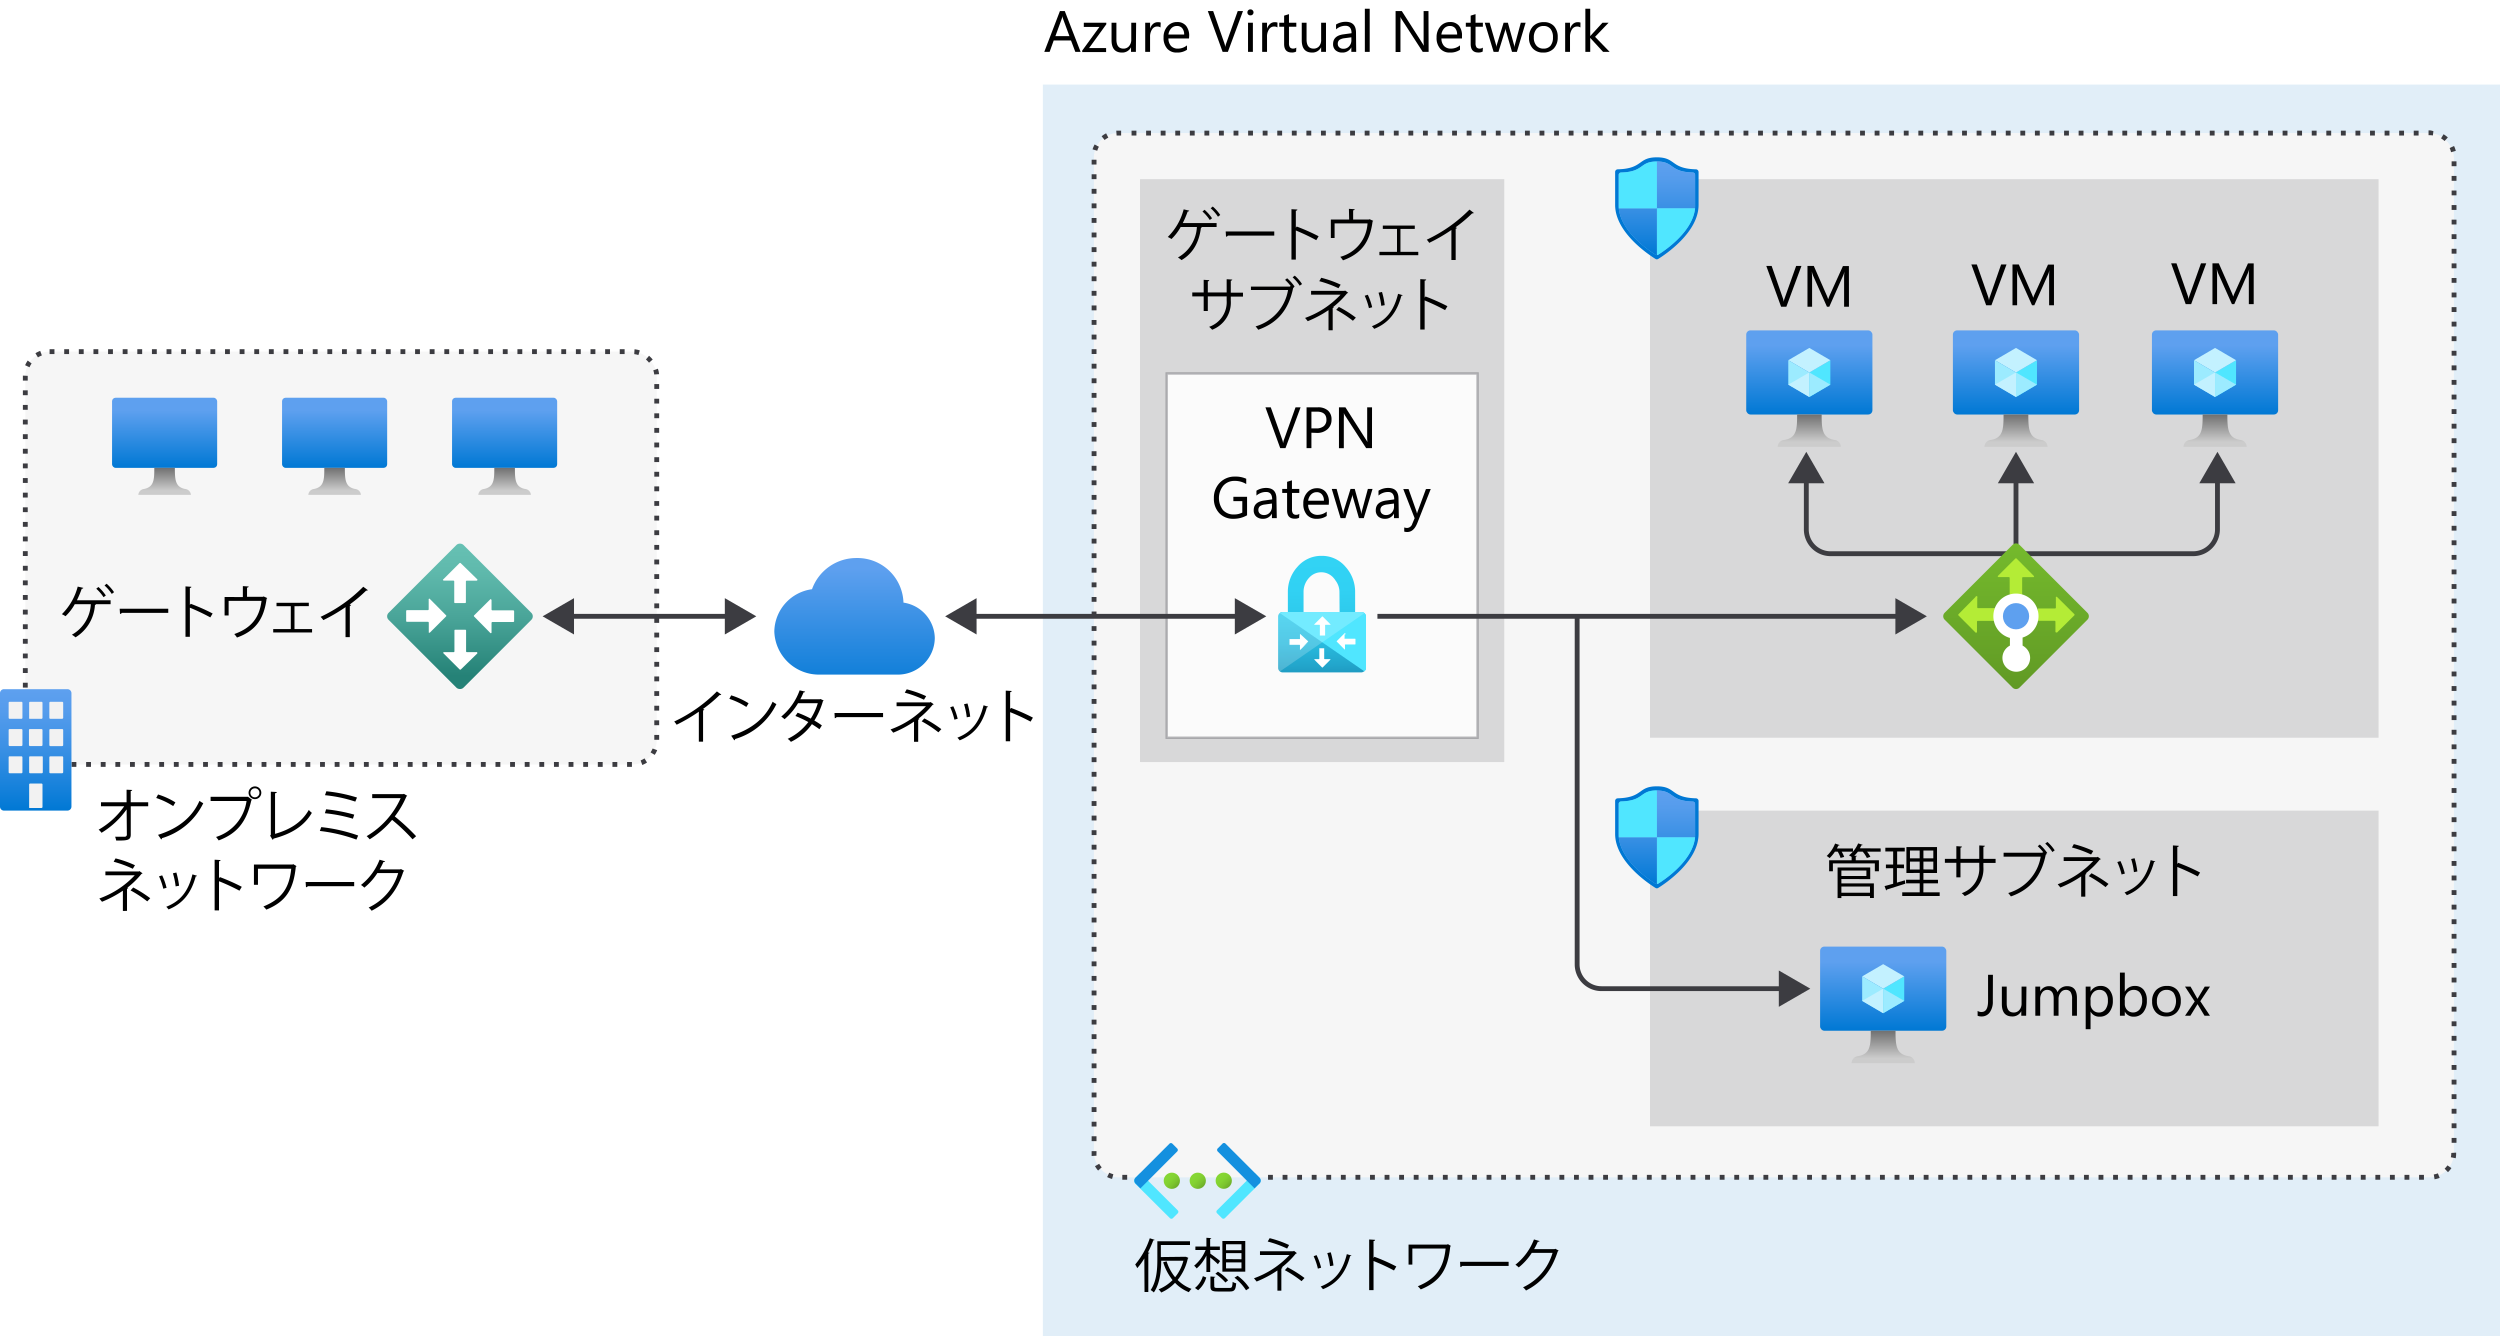 <svg id="Layer_1" data-name="Layer 1" xmlns="http://www.w3.org/2000/svg" xmlns:xlink="http://www.w3.org/1999/xlink" viewBox="0 0 514.71 275.14"><defs><style>.cls-1,.cls-26{fill:#fff;}.cls-2{fill:#0072c6;opacity:0.12;}.cls-17,.cls-18,.cls-2,.cls-26,.cls-3,.cls-5{isolation:isolate;}.cls-17,.cls-3,.cls-4,.cls-5{fill:#3c3c41;}.cls-3{opacity:0.05;}.cls-26,.cls-5{opacity:0.2;}.cls-6{fill:url(#linear-gradient);}.cls-18,.cls-24,.cls-7{fill:none;}.cls-24,.cls-7{stroke:#3c3c41;}.cls-7{stroke-dasharray:1 2.01;}.cls-8{fill:url(#linear-gradient-2);}.cls-9{fill:url(#linear-gradient-3);}.cls-10{fill:#f2f2f2;}.cls-11{fill:url(#linear-gradient-4);}.cls-12{fill:url(#linear-gradient-5);}.cls-13{fill:url(#linear-gradient-6);}.cls-14{fill:url(#linear-gradient-7);}.cls-15{fill:url(#linear-gradient-8);}.cls-16{fill:url(#linear-gradient-9);}.cls-17{opacity:0.02;}.cls-18{stroke:#75757a;stroke-width:0.5px;opacity:0.5;}.cls-18,.cls-24{stroke-miterlimit:10;}.cls-19{fill:url(#linear-gradient-10);}.cls-20{fill:#50e6ff;}.cls-21{fill:#c3f1ff;}.cls-22{fill:#9cebff;}.cls-23{fill:url(#linear-gradient-11);}.cls-25{fill:url(#linear-gradient-12);}.cls-27{fill:#0078d4;}.cls-28{fill:#6bb9f2;}.cls-29{fill:url(#linear-gradient-13);}.cls-30{fill:url(#linear-gradient-14);}.cls-31{fill:url(#linear-gradient-15);}.cls-32{fill:url(#linear-gradient-16);}.cls-33{fill:url(#linear-gradient-17);}.cls-34{fill:#1490df;}.cls-35{fill:url(#linear-gradient-18);}.cls-36{fill:url(#linear-gradient-19);}.cls-37{fill:url(#linear-gradient-20);}.cls-38{fill:url(#linear-gradient-21);}.cls-39{fill:url(#linear-gradient-22);}.cls-40{fill:url(#linear-gradient-23);}.cls-41{fill:url(#linear-gradient-24);}.cls-42{fill:#b4ec36;}.cls-43{fill:#5ea0ef;}</style><linearGradient id="linear-gradient" x1="175.94" y1="259.11" x2="175.94" y2="292.12" gradientTransform="translate(0 -148)" gradientUnits="userSpaceOnUse"><stop offset="0.18" stop-color="#5ea0ef"/><stop offset="1" stop-color="#0078d4"/></linearGradient><linearGradient id="linear-gradient-2" x1="94.13" y1="289.36" x2="94.13" y2="261.16" gradientTransform="translate(223.79 -135.87) rotate(45)" gradientUnits="userSpaceOnUse"><stop offset="0" stop-color="#258277"/><stop offset="0.42" stop-color="#49a498"/><stop offset="0.78" stop-color="#60baad"/><stop offset="1" stop-color="#68c2b5"/></linearGradient><linearGradient id="linear-gradient-3" x1="7.35" y1="289.89" x2="7.35" y2="314.89" gradientTransform="translate(0 -148)" gradientUnits="userSpaceOnUse"><stop offset="0" stop-color="#5ea0ef"/><stop offset="0.18" stop-color="#559cec"/><stop offset="0.47" stop-color="#3c91e5"/><stop offset="0.84" stop-color="#1380da"/><stop offset="1" stop-color="#0078d4"/></linearGradient><linearGradient id="linear-gradient-4" x1="33.89" y1="244.32" x2="33.89" y2="229.89" gradientTransform="translate(0 -148)" gradientUnits="userSpaceOnUse"><stop offset="0" stop-color="#0078d4"/><stop offset="0.82" stop-color="#5ea0ef"/></linearGradient><linearGradient id="linear-gradient-5" x1="33.9" y1="249.89" x2="33.9" y2="244.32" gradientTransform="translate(0 -148)" gradientUnits="userSpaceOnUse"><stop offset="0.15" stop-color="#ccc"/><stop offset="1" stop-color="#707070"/></linearGradient><linearGradient id="linear-gradient-6" x1="68.89" y1="244.32" x2="68.89" y2="229.89" xlink:href="#linear-gradient-4"/><linearGradient id="linear-gradient-7" x1="68.89" y1="249.89" x2="68.89" y2="244.32" xlink:href="#linear-gradient-5"/><linearGradient id="linear-gradient-8" x1="103.89" y1="244.32" x2="103.89" y2="229.89" xlink:href="#linear-gradient-4"/><linearGradient id="linear-gradient-9" x1="103.9" y1="249.89" x2="103.9" y2="244.32" xlink:href="#linear-gradient-5"/><linearGradient id="linear-gradient-10" x1="387.72" y1="360.21" x2="387.72" y2="342.89" xlink:href="#linear-gradient-4"/><linearGradient id="linear-gradient-11" x1="387.72" y1="366.89" x2="387.72" y2="360.21" xlink:href="#linear-gradient-5"/><linearGradient id="linear-gradient-12" x1="271.65" y1="252" x2="272.35" y2="289.12" gradientTransform="translate(0 -148)" gradientUnits="userSpaceOnUse"><stop offset="0.22" stop-color="#32d4f5"/><stop offset="0.47" stop-color="#31d1f3"/><stop offset="0.63" stop-color="#2ec9eb"/><stop offset="0.77" stop-color="#29bade"/><stop offset="0.89" stop-color="#22a5cb"/><stop offset="1" stop-color="#198ab3"/></linearGradient><linearGradient id="linear-gradient-13" x1="341.14" y1="181.26" x2="341.14" y2="200.52" xlink:href="#linear-gradient-3"/><linearGradient id="linear-gradient-14" x1="341.14" y1="310.76" x2="341.14" y2="330.02" xlink:href="#linear-gradient-3"/><linearGradient id="linear-gradient-15" x1="248.2" y1="390.86" x2="250.56" y2="393.23" gradientTransform="translate(3.03 -148.5)" gradientUnits="userSpaceOnUse"><stop offset="0" stop-color="#86d633"/><stop offset="0.24" stop-color="#83d232"/><stop offset="0.5" stop-color="#7cc52f"/><stop offset="0.76" stop-color="#6fb02a"/><stop offset="1" stop-color="#5e9624"/></linearGradient><linearGradient id="linear-gradient-16" x1="242.84" y1="390.87" x2="245.2" y2="393.24" xlink:href="#linear-gradient-15"/><linearGradient id="linear-gradient-17" x1="237.5" y1="390.87" x2="239.86" y2="393.24" xlink:href="#linear-gradient-15"/><linearGradient id="linear-gradient-18" x1="372.51" y1="233.34" x2="372.51" y2="216.02" xlink:href="#linear-gradient-4"/><linearGradient id="linear-gradient-19" x1="372.5" y1="240.02" x2="372.5" y2="233.34" xlink:href="#linear-gradient-5"/><linearGradient id="linear-gradient-20" x1="415.06" y1="233.34" x2="415.06" y2="216.02" xlink:href="#linear-gradient-4"/><linearGradient id="linear-gradient-21" x1="415.06" y1="240.02" x2="415.06" y2="233.34" xlink:href="#linear-gradient-5"/><linearGradient id="linear-gradient-22" x1="456.04" y1="233.34" x2="456.04" y2="216.02" xlink:href="#linear-gradient-4"/><linearGradient id="linear-gradient-23" x1="456.05" y1="240.02" x2="456.05" y2="233.34" xlink:href="#linear-gradient-5"/><linearGradient id="linear-gradient-24" x1="415.07" y1="292.97" x2="415.07" y2="258.19" gradientTransform="translate(0 -148)" gradientUnits="userSpaceOnUse"><stop offset="0" stop-color="#5e9624"/><stop offset="0.02" stop-color="#5f9724"/><stop offset="1" stop-color="#76bc2d"/></linearGradient></defs><title>OJ104738162</title><g id="Shapes"><rect class="cls-1" width="514.71" height="275.14"/><rect class="cls-1" x="214.71" y="17.41" width="300" height="257.73"/><rect class="cls-2" x="214.71" y="17.41" width="300" height="257.73"/><rect class="cls-1" x="225.21" y="27.39" width="280" height="215" rx="5"/><rect class="cls-3" x="225.21" y="27.39" width="280" height="215" rx="5"/><path class="cls-4" d="M499.05,242.89h-1v-1h1Zm-3,0h-1v-1h1Zm-3,0h-1v-1h1Zm-3,0h-1v-1h1Zm-3,0h-1v-1h1Zm-3,0h-1v-1h1Zm-3,0h-1v-1h1Zm-3,0h-1v-1h1Zm-3,0h-1v-1h1Zm-3,0h-1v-1h1Zm-3,0h-1v-1h1Zm-3,0h-1v-1h1Zm-3,0h-1v-1h1Zm-3,0h-1v-1h1Zm-3,0h-1v-1h1Zm-3,0h-1v-1h1Zm-3,0h-1v-1h1Zm-3,0h-1v-1h1Zm-3,0h-1v-1h1Zm-3,0h-1v-1h1Zm-3,0h-1v-1h1Zm-3,0h-1v-1h1Zm-3,0h-1v-1h1Zm-3,0h-1v-1h1Zm-3,0h-1v-1h1Zm-3,0h-1v-1h1Zm-3,0h-1v-1h1Zm-3,0h-1v-1h1Zm-3,0h-1v-1h1Zm-3,0h-1v-1h1Zm-3,0h-1v-1h1Zm-3,0h-1v-1h1Zm-3,0h-1v-1h1Zm-3,0h-1v-1h1Zm-3,0h-1v-1h1Zm-3,0h-1v-1h1Zm-3,0h-1v-1h1Zm-3,0h-1v-1h1Zm-3,0h-1v-1h1Zm-3,0h-1v-1h1Zm-3,0h-1v-1h1Zm-3,0h-1v-1h1Zm-3,0h-1v-1h1Zm-3,0h-1v-1h1Zm-3,0h-1v-1h1Zm-3,0h-1v-1h1Zm-3,0h-1v-1h1Zm-3,0h-1v-1h1Zm-3,0h-1v-1h1Zm-3,0h-1v-1h1Zm-3,0h-1v-1h1Zm-3,0h-1v-1h1Zm-3,0h-1v-1h1Zm-3,0h-1v-1h1Zm-3,0h-1v-1h1Zm-3,0h-1v-1h1Zm-3,0h-1v-1h1Zm-3,0h-1v-1h1Zm-3,0h-1v-1h1Zm-3,0h-1v-1h1Zm-3,0h-1v-1h1Zm-3,0h-1v-1h1Zm-3,0h-1v-1h1Zm-3,0h-1v-1h1Zm-3,0h-1v-1h1Zm-3,0h-1v-1h1Zm-3,0h-1v-1h1Zm-3,0h-1v-1h1Zm-3,0h-1v-1h1Zm-3,0h-1v-1h1Zm-3,0h-1v-1h1Zm-3,0h-1v-1h1Zm-3,0h-1v-1h1Zm-3,0h-1v-1h1Zm-3,0h-1v-1h1Zm-3,0h-1v-1h1Zm-3,0h-1v-1h1Zm-3,0h-1v-1h1Zm-3,0h-1v-1h1Zm-3,0h-1v-1h1Zm-30,0h-1v-1h1Zm269.18-.08-.17-1a4.4,4.4,0,0,0,.86-.24l.37.94a5.73,5.73,0,0,1-1.15.3Zm-272.29-.09a5,5,0,0,1-1-.38l.44-.9a4.24,4.24,0,0,0,.84.31ZM504,241.33l-.69-.72a5.35,5.35,0,0,0,.58-.68l.82.56A5.18,5.18,0,0,1,504,241.33ZM226.08,241a5.65,5.65,0,0,1-.64-.9l.87-.5a3.73,3.73,0,0,0,.52.73Zm279.51-2.54-1-.2a4.41,4.41,0,0,0,.09-.89l1-.06v.06a5.2,5.2,0,0,1-.09,1.11ZM224.75,238q0-.33,0-.66V237h1v.4a4.86,4.86,0,0,0,0,.54Zm281-2.72h-1v-1h1Zm-280-.34h-1v-1h1Zm280-2.66h-1v-1h1Zm-280-.34h-1v-1h1Zm280-2.66h-1v-1h1Zm-280-.34h-1v-1h1Zm280-2.66h-1v-1h1Zm-280-.34h-1v-1h1Zm280-2.66h-1v-1h1Zm-280-.34h-1v-1h1Zm280-2.67h-1v-1h1Zm-280-.33h-1v-1h1Zm280-2.67h-1v-1h1Zm-280-.34h-1v-1h1Zm280-2.66h-1v-1h1Zm-280-.34h-1v-1h1Zm280-2.66h-1v-1h1Zm-280-.34h-1v-1h1Zm280-2.66h-1v-1h1Zm-280-.34h-1v-1h1Zm280-2.66h-1v-1h1Zm-280-.34h-1v-1h1Zm280-2.66h-1v-1h1Zm-280-.34h-1v-1h1Zm280-2.66h-1v-1h1Zm-280-.34h-1v-1h1Zm280-2.66h-1v-1h1Zm-280-.34h-1v-1h1Zm280-2.67h-1v-1h1Zm-280-.33h-1v-1h1Zm280-2.67h-1v-1h1Zm-280-.34h-1v-1h1Zm280-2.66h-1v-1h1Zm-280-.34h-1v-1h1Zm280-2.66h-1v-1h1Zm-280-.34h-1v-1h1Zm280-2.66h-1v-1h1Zm-280-.34h-1v-1h1Zm280-2.66h-1v-1h1Zm-280-.34h-1v-1h1Zm280-2.66h-1v-1h1Zm-280-.34h-1v-1h1Zm280-2.66h-1v-1h1Zm-280-.34h-1v-1h1Zm280-2.66h-1v-1h1Zm-280-.34h-1v-1h1Zm280-2.66h-1v-1h1Zm-280-.34h-1v-1h1Zm280-2.67h-1v-1h1Zm-280-.34h-1v-1h1Zm280-2.66h-1v-1h1Zm-280-.34h-1v-1h1Zm280-2.66h-1v-1h1Zm-280-.34h-1v-1h1Zm280-2.66h-1v-1h1Zm-280-.34h-1v-1h1Zm280-2.66h-1v-1h1Zm-280-.34h-1v-1h1Zm280-2.66h-1v-1h1Zm-280-.34h-1v-1h1Zm280-2.66h-1v-1h1Zm-280-.34h-1v-1h1Zm280-2.66h-1v-1h1Zm-280-.34h-1v-1h1Zm280-2.66h-1v-1h1Zm-280-.34h-1v-1h1Zm280-2.67h-1v-1h1Zm-280-.33h-1v-1h1Zm280-2.67h-1v-1h1Zm-280-.34h-1v-1h1Zm280-2.66h-1v-1h1Zm-280-.34h-1v-1h1Zm280-2.66h-1v-1h1Zm-280-.34h-1v-1h1Zm280-2.66h-1v-1h1Zm-280-.34h-1v-1h1Zm280-2.66h-1v-1h1Zm-280-.34h-1v-1h1Zm280-2.66h-1v-1h1Zm-280-.34h-1v-1h1Zm280-2.66h-1v-1h1Zm-280-.34h-1v-1h1Zm280-2.66h-1v-1h1Zm-280-.34h-1v-1h1Zm280-2.66h-1v-1h1Zm-280-.34h-1v-1h1Zm280-2.67h-1v-1h1Zm-280-.34h-1v-1h1Zm280-2.66h-1v-1h1Zm-280-.34h-1v-1h1Zm280-2.66h-1v-1h1Zm-280-.34h-1v-1h1Zm280-2.66h-1v-1h1Zm-280-.34h-1v-1h1Zm280-2.66h-1v-1h1Zm-280-.34h-1v-1h1Zm280-2.66h-1v-1h1Zm-280-.34h-1v-1h1Zm280-2.66h-1v-1h1Zm-280-.34h-1v-1h1Zm280-2.66h-1v-1h1Zm-280-.34h-1v-1h1Zm280-2.66h-1v-1h1Zm-280-.34h-1v-1h1Zm280-2.67h-1v-1h1Zm-280-.33h-1v-1h1Zm280-2.67h-1v-1h1Zm-280-.34h-1v-1h1Zm280-2.66h-1v-1h1Zm-280-.34h-1v-1h1Zm280-2.66h-1v-1h1Zm-280-.34h-1v-1h1Zm280-2.66h-1v-1h1Zm-280-.34h-1v-1h1Zm280-2.66h-1v-1h1Zm-280-.34h-1v-1h1Zm280-2.66h-1v-1h1Zm-280-.34h-1v-1h1Zm280-2.66h-1v-1h1Zm-280-.34h-1v-1h1Zm280-2.66h-1v-1h1Zm-280-.34h-1v-1h1Zm280-2.67h-1v-1h1Zm-280-.33h-1v-1h1Zm280-2.67h-1v-1h1Zm-280-.34h-1v-1h1Zm280-2.66h-1v-1h1Zm-280-.34h-1v-1h1Zm280-2.66h-1v-1h1Zm-280-.34h-1v-1h1Zm280-2.66h-1v-1h1Zm-280-.34h-1v-1h1Zm280-2.66h-1v-1h1Zm-280-.34h-1v-1h1Zm280-2.66h-1v-1h1Zm-280-.34h-1v-1h1Zm278.88-2.54a4.26,4.26,0,0,0-.29-.85l.91-.42a6,6,0,0,1,.36,1Zm-278.69-.3-1-.29a5.2,5.2,0,0,1,.43-1l.88.48a4.05,4.05,0,0,0-.35.83Zm277.35-2a4.83,4.83,0,0,0-.72-.54l.52-.85a5.62,5.62,0,0,1,.88.66Zm-275.86-.2-.62-.78a5.2,5.2,0,0,1,.92-.6l.46.89a4.51,4.51,0,0,0-.8.51Zm273.46-.94a3.45,3.45,0,0,0-.64-.05H500v-1h.29A4.91,4.91,0,0,1,501,27Zm-271,0-.07-1h1v1h-.93Zm268.06,0h-1v-1h1Zm-3,0h-1v-1h1Zm-3,0h-1v-1h1Zm-3,0h-1v-1h1Zm-3,0h-1v-1h1Zm-3,0h-1v-1h1Zm-3,0h-1v-1h1Zm-3,0h-1v-1h1Zm-3,0h-1v-1h1Zm-3,0h-1v-1h1Zm-3,0h-1v-1h1Zm-3,0h-1v-1h1Zm-3,0h-1v-1h1Zm-3,0h-1v-1h1Zm-3,0h-1v-1h1Zm-3,0h-1v-1h1Zm-3,0h-1v-1h1Zm-3,0h-1v-1h1Zm-3,0h-1v-1h1Zm-3,0h-1v-1h1Zm-3,0h-1v-1h1Zm-3,0h-1v-1h1Zm-3,0h-1v-1h1Zm-3,0h-1v-1h1Zm-3,0h-1v-1h1Zm-3,0h-1v-1h1Zm-3,0h-1v-1h1Zm-3,0h-1v-1h1Zm-3,0h-1v-1h1Zm-3,0h-1v-1h1Zm-3,0h-1v-1h1Zm-3,0h-1v-1h1Zm-3,0h-1v-1h1Zm-3,0h-1v-1h1Zm-3,0h-1v-1h1Zm-3,0h-1v-1h1Zm-3,0h-1v-1h1Zm-3,0h-1v-1h1Zm-3,0h-1v-1h1Zm-3,0h-1v-1h1Zm-3,0h-1v-1h1Zm-3,0h-1v-1h1Zm-3,0h-1v-1h1Zm-3,0h-1v-1h1Zm-3,0h-1v-1h1Zm-3,0h-1v-1h1Zm-3,0h-1v-1h1Zm-3,0h-1v-1h1Zm-3,0h-1v-1h1Zm-3,0h-1v-1h1Zm-3,0h-1v-1h1Zm-3,0h-1v-1h1Zm-3,0h-1v-1h1Zm-3,0h-1v-1h1Zm-3,0h-1v-1h1Zm-3,0h-1v-1h1Zm-3,0h-1v-1h1Zm-3,0h-1v-1h1Zm-3,0h-1v-1h1Zm-3,0h-1v-1h1Zm-3,0h-1v-1h1Zm-3,0h-1v-1h1Zm-3,0h-1v-1h1Zm-3,0h-1v-1h1Zm-3,0h-1v-1h1Zm-3,0h-1v-1h1Zm-3,0h-1v-1h1Zm-3,0h-1v-1h1Zm-3,0h-1v-1h1Zm-3,0h-1v-1h1Zm-3,0h-1v-1h1Zm-3,0h-1v-1h1Zm-3,0h-1v-1h1Zm-3,0h-1v-1h1Zm-3,0h-1v-1h1Zm-3,0h-1v-1h1Zm-3,0h-1v-1h1Zm-3,0h-1v-1h1Zm-3,0h-1v-1h1Zm-3,0h-1v-1h1Zm-3,0h-1v-1h1Zm-3,0h-1v-1h1Zm-3,0h-1v-1h1Zm-3,0h-1v-1h1Zm-3,0h-1v-1h1Zm-3,0h-1v-1h1Zm-3,0h-1v-1h1Zm-3,0h-1v-1h1Zm-3,0h-1v-1h1Z"/><rect class="cls-1" x="234.71" y="36.89" width="75" height="120"/><rect class="cls-5" x="234.71" y="36.89" width="75" height="120"/><rect class="cls-1" x="339.71" y="36.89" width="150" height="115"/><rect class="cls-5" x="339.71" y="36.89" width="150" height="115"/><rect class="cls-1" x="339.71" y="166.89" width="150" height="65"/><rect class="cls-5" x="339.71" y="166.89" width="150" height="65"/><path class="cls-6" d="M192.46,131.36a7.53,7.53,0,0,0-6.45-7.29,9.48,9.48,0,0,0-9.66-9.18,9.69,9.69,0,0,0-9.17,6.42,8.93,8.93,0,0,0-7.76,8.72,9.18,9.18,0,0,0,9.32,8.86h16.31A7.62,7.62,0,0,0,192.46,131.36Z"/><rect class="cls-1" x="5.21" y="72.39" width="130" height="85" rx="5"/><rect class="cls-3" x="5.21" y="72.39" width="130" height="85" rx="5"/><rect class="cls-7" x="5.21" y="72.39" width="130" height="85" rx="5"/><rect class="cls-8" x="83.8" y="115.99" width="21.8" height="21.8" rx="1.01" transform="translate(-61.99 104.13) rotate(-45)"/><path class="cls-1" d="M91.28,119.26l3.32-3.32a.2.2,0,0,1,.25,0l3.4,3.32a.16.16,0,0,1,0,.23h0a.2.2,0,0,1-.15.06h-2a.18.18,0,0,0-.18.16h0V124a.16.16,0,0,1-.16.16H93.7a.16.16,0,0,1-.18-.14h0v-4.31a.17.17,0,0,0-.16-.17h-2a.2.2,0,0,1-.16-.2A.3.3,0,0,1,91.28,119.26Zm7,15.26-3.4,3.31a.18.18,0,0,1-.25,0l-3.32-3.31a.2.2,0,0,1,0-.25H93.4a.17.17,0,0,0,.16-.17v-4.29a.16.16,0,0,1,.16-.16H95.8a.16.16,0,0,1,.16.16h0v4.29a.18.18,0,0,0,.18.17H98a.18.18,0,0,1,.25.07.19.19,0,0,1,0,.22Zm-10-4.38V128.2a.19.19,0,0,0-.18-.18H83.79a.17.17,0,0,1-.17-.16v-2.07a.19.19,0,0,1,.17-.17h4.29a.18.18,0,0,0,.18-.16v-2a.15.15,0,0,1,.08-.19h0a.14.14,0,0,1,.18.06l3.32,3.35a.16.16,0,0,1,0,.23h0l-3.32,3.32a.18.18,0,0,1-.28-.08Zm12.92-6.64v2a.18.18,0,0,0,.18.16h4.29a.2.2,0,0,1,.18.17v2.07a.18.18,0,0,1-.18.16h-4.29a.19.19,0,0,0-.18.18v1.94a.15.15,0,0,1-.12.18h0a.15.15,0,0,1-.15-.06l-3.32-3.37a.17.17,0,0,1,0-.23h0l3.32-3.3a.15.15,0,0,1,.21,0h0a.18.18,0,0,1,0,.1Z"/><path class="cls-9" d="M14.71,142.73v23.32a.83.83,0,0,1-.81.84H.84a.82.82,0,0,1-.84-.8H0V142.73a.82.82,0,0,1,.8-.84H13.87a.83.83,0,0,1,.84.81Z"/><path id="a1bc77ea-5288-41a0-8f9a-2d282cf54a86" class="cls-10" d="M2,144.49H4.41a.21.21,0,0,1,.21.21h0v3.09a.2.2,0,0,1-.2.2H2a.21.21,0,0,1-.22-.2h0V144.7a.21.21,0,0,1,.21-.21Zm4.2,0H8.54a.21.21,0,0,1,.21.21h0v3.09a.2.2,0,0,1-.2.2H6.16a.2.2,0,0,1-.2-.2H6V144.7a.2.2,0,0,1,.19-.21Zm4.21,0h2.38a.22.22,0,0,1,.22.21v3.09a.23.23,0,0,1-.22.2H10.37a.2.2,0,0,1-.21-.19h0V144.7a.21.21,0,0,1,.21-.21h0ZM2,150.1H4.41a.2.2,0,0,1,.21.19h0v3.09a.22.22,0,0,1-.21.22H2a.22.22,0,0,1-.22-.22h0V150.3a.2.2,0,0,1,.2-.2Zm4.2,0H8.54a.2.2,0,0,1,.21.19h0v3.09a.22.22,0,0,1-.21.22H6.16a.23.23,0,0,1-.2-.22V150.3a.2.2,0,0,1,.2-.2Zm4.21,0h2.38a.21.21,0,0,1,.22.2h0v3.09a.22.22,0,0,1-.22.22H10.37a.22.22,0,0,1-.21-.22V150.3a.2.2,0,0,1,.2-.2h.05ZM2,155.71H4.41a.21.21,0,0,1,.21.21h0V159a.2.2,0,0,1-.2.2H2a.21.21,0,0,1-.22-.2h0v-3.15A.23.23,0,0,1,2,155.71Zm4.2,0H8.54a.22.22,0,0,1,.27.11h0V159a.2.2,0,0,1-.2.2H6.16A.2.2,0,0,1,6,159H6v-3.09a.2.2,0,0,1,.16-.2Zm0,5.61H8.54a.2.2,0,0,1,.21.19h0v4.63a.21.21,0,0,1-.21.21H6.16a.2.2,0,0,1-.2-.2H6v-4.63a.2.2,0,0,1,.2-.2Zm4.21-5.61h2.38a.22.22,0,0,1,.22.21V159a.23.23,0,0,1-.22.2H10.37a.2.2,0,0,1-.21-.19h0v-3.15a.22.22,0,0,1,.21-.14Z"/><rect class="cls-11" x="23.07" y="81.89" width="21.64" height="14.43" rx="0.72"/><path class="cls-12" d="M38.23,100.69C36.09,100.35,36,98.8,36,96.32H31.77c0,2.48-.07,4-2.22,4.37a1.29,1.29,0,0,0-1.07,1.2H39.31A1.31,1.31,0,0,0,38.23,100.69Z"/><rect class="cls-13" x="58.07" y="81.89" width="21.64" height="14.43" rx="0.72"/><path class="cls-14" d="M73.23,100.69C71.09,100.35,71,98.8,71,96.32H66.77c0,2.48-.07,4-2.22,4.37a1.29,1.29,0,0,0-1.07,1.2H74.31A1.31,1.31,0,0,0,73.23,100.69Z"/><rect class="cls-15" x="93.07" y="81.89" width="21.64" height="14.43" rx="0.72"/><path class="cls-16" d="M108.23,100.69c-2.14-.34-2.22-1.89-2.22-4.37h-4.24c0,2.48-.07,4-2.22,4.37a1.29,1.29,0,0,0-1.07,1.2h10.83A1.31,1.31,0,0,0,108.23,100.69Z"/><rect class="cls-1" x="240.2" y="76.89" width="64.01" height="75"/><rect class="cls-17" x="240.2" y="76.89" width="64.01" height="75"/><rect class="cls-18" x="240.2" y="76.89" width="64.01" height="75"/><rect class="cls-19" x="374.73" y="194.89" width="25.98" height="17.32" rx="0.87"/><polygon class="cls-20" points="392.05 201.02 392.05 206.06 387.72 208.6 387.72 203.55 392.05 201.02"/><polygon class="cls-21" points="392.05 201.02 387.72 203.56 383.39 201.02 387.72 198.5 392.05 201.02"/><polygon class="cls-22" points="387.72 203.56 387.72 208.6 383.39 206.06 383.39 201.02 387.72 203.56"/><polygon class="cls-21" points="383.39 206.06 387.72 203.55 387.72 208.6 383.39 206.06"/><polygon class="cls-22" points="392.05 206.06 387.72 203.55 387.72 208.6 392.05 206.06"/><path class="cls-23" d="M392.93,217.45c-2.57-.41-2.67-2.26-2.67-5.24h-5.1c0,3-.08,4.83-2.65,5.24a1.44,1.44,0,0,0-1.29,1.44h13A1.43,1.43,0,0,0,392.93,217.45Z"/><line class="cls-24" x1="117.09" y1="126.89" x2="150.32" y2="126.89"/><polygon class="cls-4" points="118.18 130.63 111.71 126.89 118.18 123.15 118.18 130.63"/><polygon class="cls-4" points="149.23 130.63 155.71 126.89 149.23 123.15 149.23 130.63"/><line class="cls-24" x1="199.97" y1="126.89" x2="255.32" y2="126.89"/><polygon class="cls-4" points="201.06 130.63 194.59 126.89 201.06 123.15 201.06 130.63"/><polygon class="cls-4" points="254.23 130.63 260.71 126.89 254.23 123.15 254.23 130.63"/><path class="cls-25" d="M280.29,126H279v-4.1a7.67,7.67,0,0,0-2-5.23,6.32,6.32,0,0,0-4.92-2.23,6.44,6.44,0,0,0-4.93,2.23,7.6,7.6,0,0,0-2,5.23V126h-1.08a.94.94,0,0,0-.91.92v10.6a.94.94,0,0,0,.91.92h16.21a1,1,0,0,0,.93-.92v-10.6A.94.94,0,0,0,280.29,126Zm-4.49,0h-7.42v-4.23a4.24,4.24,0,0,1,1.15-2.82,3.33,3.33,0,0,1,4.7-.3,2.13,2.13,0,0,1,.3.3,3.54,3.54,0,0,1,.44.58h0a3.92,3.92,0,0,1,.8,2.28Z"/><path class="cls-20" d="M280.33,126H264.11a.88.88,0,0,0-.6.23l17.41,12a.94.94,0,0,0,.32-.7V126.88A.91.91,0,0,0,280.33,126Z"/><path class="cls-26" d="M264.13,126h16.21a1,1,0,0,1,.59.23l-17.4,12a.9.9,0,0,1-.33-.7V126.88A.94.94,0,0,1,264.13,126Z"/><path class="cls-1" d="M270.61,128.52l1.6-1.59a.08.08,0,0,1,.11,0h0l1.58,1.59a.09.09,0,0,1,0,.12h-1a.09.09,0,0,0-.08.08h0v2.13h-1.08v-2.13a.09.09,0,0,0-.08-.08h-1a.09.09,0,0,1-.08-.08h0S270.6,128.53,270.61,128.52Zm3.29,7.3-1.58,1.6a.11.11,0,0,1-.13,0l-1.58-1.6v-.12h.93a.09.09,0,0,0,.09-.09h0v-2.06a.06.06,0,0,1,0-.08h1a.11.11,0,0,1,0,.08v2.06a.09.09,0,0,0,.08.09h.93C273.91,135.7,274,135.78,273.9,135.82Zm-6.26-2.06v-.93a.09.09,0,0,0-.09-.08h-2.06a.14.14,0,0,1,0-.09v-1a.14.14,0,0,1,0-.09h2.06a.08.08,0,0,0,.09,0v-1a.07.07,0,0,1,.1,0h0l1.61,1.49m0,.12-1.61,1.59a.08.08,0,0,1-.11,0h0a0,0,0,0,1,0-.05Zm7.48-1.61v.94a.08.08,0,0,0,.09,0H279a.1.1,0,0,1,.07.09v1a.08.08,0,0,1-.07.08h-2a.09.09,0,0,0-.09.09h0v.93a.07.07,0,0,1-.1,0h0l-1.59-1.6a.08.08,0,0,1,0-.11l1.59-1.59a.11.11,0,0,1,.16,0h0a.12.12,0,0,1-.09.22Z"/><line class="cls-24" x1="283.59" y1="126.89" x2="391.32" y2="126.89"/><polygon class="cls-4" points="390.23 130.63 396.71 126.89 390.23 123.15 390.23 130.63"/><path class="cls-27" d="M349.71,42.19c0,5.65-6.83,10.2-8.31,11.12a.52.52,0,0,1-.56,0c-1.48-.92-8.31-5.47-8.31-11.12V35.4a.55.55,0,0,1,.53-.54c5.3-.14,4.08-2.47,8.06-2.47s2.75,2.33,8.06,2.47a.56.56,0,0,1,.53.54Z"/><path class="cls-28" d="M349,42.25c0,5.18-6.25,9.33-7.62,10.2a.52.52,0,0,1-.51,0c-1.36-.84-7.62-5-7.62-10.2V36a.47.47,0,0,1,.47-.49h0c4.87-.13,3.75-2.27,7.4-2.27s2.53,2.14,7.4,2.27A.47.47,0,0,1,349,36h0Z"/><path class="cls-29" d="M341.12,42.89V33.26c3.65,0,2.53,2.14,7.4,2.27a.51.51,0,0,1,.47.5v6.23a3.31,3.31,0,0,1,0,.63Zm0,0h-7.84c.46,4.88,6.27,8.75,7.58,9.56a.52.52,0,0,0,.21.07h.05Z"/><path class="cls-20" d="M333.72,35.53c4.87-.13,3.75-2.27,7.4-2.27v9.63h-7.84V36A.5.5,0,0,1,333.72,35.53Z"/><path class="cls-20" d="M349,42.89h-7.84v9.63h0a.52.52,0,0,0,.21-.07C342.68,51.64,348.49,47.77,349,42.89Z"/><path class="cls-27" d="M349.71,171.69c0,5.65-6.83,10.2-8.31,11.12a.52.52,0,0,1-.56,0c-1.48-.92-8.31-5.47-8.31-11.12V164.9a.55.55,0,0,1,.53-.54c5.3-.14,4.08-2.47,8.06-2.47s2.75,2.33,8.06,2.47a.56.56,0,0,1,.53.54Z"/><path class="cls-28" d="M349,171.75c0,5.18-6.25,9.33-7.62,10.2a.52.52,0,0,1-.51,0c-1.36-.84-7.62-5-7.62-10.2v-6.23a.47.47,0,0,1,.47-.49h0c4.87-.13,3.75-2.27,7.4-2.27s2.53,2.14,7.4,2.27a.47.47,0,0,1,.47.49h0Z"/><path class="cls-30" d="M341.12,172.39v-9.63c3.65,0,2.53,2.14,7.4,2.27a.51.51,0,0,1,.47.5v6.23a3.32,3.32,0,0,1,0,.63Zm0,0h-7.84c.46,4.88,6.27,8.75,7.58,9.56a.52.52,0,0,0,.21.07h.05Z"/><path class="cls-20" d="M333.72,165c4.87-.13,3.75-2.27,7.4-2.27v9.63h-7.84V165.5A.51.51,0,0,1,333.72,165Z"/><path class="cls-20" d="M349,172.39h-7.84V182h0a.52.52,0,0,0,.21-.07C342.68,181.14,348.49,177.27,349,172.39Z"/><path class="cls-24" d="M324.71,126.9v71.65a5,5,0,0,0,5,5h37.61"/><polygon class="cls-4" points="366.23 207.29 372.71 203.55 366.23 199.81 366.23 207.29"/><circle class="cls-31" cx="251.95" cy="243.09" r="1.67"/><circle class="cls-32" cx="246.6" cy="243.1" r="1.67"/><circle class="cls-33" cx="241.26" cy="243.1" r="1.67"/><path class="cls-20" d="M242.48,249.8l-1,1a.43.43,0,0,1-.61,0h0l-7.1-7.07a.87.87,0,0,1,0-1.23h0l1-1h0l7.71,7.69a.43.43,0,0,1,0,.61Z"/><path class="cls-34" d="M241.37,235.46l1,1a.43.43,0,0,1,0,.61h0l-7.58,7.6h0l-1-1a.86.86,0,0,1,0-1.22h0l7-7A.43.43,0,0,1,241.37,235.46Z"/><path class="cls-20" d="M258.33,241.49l.95,1a.86.86,0,0,1,0,1.22h0l-7.09,7.08a.44.44,0,0,1-.62,0h0l-1-1a.44.44,0,0,1,0-.62h0l7.71-7.68Z"/><path class="cls-34" d="M259.28,243.66l-1,1h0l-7.58-7.6a.45.45,0,0,1,0-.61h0l1-1a.43.43,0,0,1,.61,0h0l7,7a.86.86,0,0,1,0,1.22h0Z"/><rect class="cls-35" x="359.52" y="68.02" width="25.98" height="17.32" rx="0.87"/><polygon class="cls-20" points="376.84 74.16 376.84 79.19 372.51 81.73 372.51 76.68 376.84 74.16"/><polygon class="cls-21" points="376.84 74.16 372.51 76.7 368.18 74.16 372.51 71.63 376.84 74.16"/><polygon class="cls-22" points="372.51 76.7 372.51 81.73 368.18 79.19 368.18 74.16 372.51 76.7"/><polygon class="cls-21" points="368.18 79.19 372.51 76.68 372.51 81.73 368.18 79.19"/><polygon class="cls-22" points="376.84 79.19 372.51 76.68 372.51 81.73 376.84 79.19"/><path class="cls-36" d="M377.72,90.58c-2.57-.4-2.67-2.25-2.67-5.24H370c0,3-.09,4.84-2.66,5.24A1.44,1.44,0,0,0,366,92h13A1.45,1.45,0,0,0,377.72,90.58Z"/><rect class="cls-37" x="402.07" y="68.02" width="25.98" height="17.32" rx="0.87"/><polygon class="cls-20" points="419.38 74.16 419.38 79.19 415.06 81.73 415.06 76.68 419.38 74.16"/><polygon class="cls-21" points="419.38 74.16 415.06 76.7 410.73 74.16 415.06 71.63 419.38 74.16"/><polygon class="cls-22" points="415.06 76.7 415.06 81.73 410.73 79.19 410.73 74.16 415.06 76.7"/><polygon class="cls-21" points="410.73 79.19 415.06 76.68 415.06 81.73 410.73 79.19"/><polygon class="cls-22" points="419.38 79.19 415.06 76.68 415.06 81.73 419.38 79.19"/><path class="cls-38" d="M420.27,90.58c-2.57-.4-2.67-2.25-2.67-5.24h-5.1c0,3-.09,4.84-2.65,5.24A1.45,1.45,0,0,0,408.56,92h13A1.45,1.45,0,0,0,420.27,90.58Z"/><rect class="cls-39" x="443.05" y="68.02" width="25.98" height="17.32" rx="0.87"/><polygon class="cls-20" points="460.37 74.16 460.37 79.19 456.04 81.73 456.04 76.68 460.37 74.16"/><polygon class="cls-21" points="460.37 74.16 456.04 76.7 451.71 74.16 456.04 71.63 460.37 74.16"/><polygon class="cls-22" points="456.04 76.7 456.04 81.73 451.71 79.19 451.71 74.16 456.04 76.7"/><polygon class="cls-21" points="451.71 79.19 456.04 76.68 456.04 81.73 451.71 79.19"/><polygon class="cls-22" points="460.37 79.19 456.04 76.68 456.04 81.73 460.37 79.19"/><path class="cls-40" d="M461.25,90.58c-2.57-.4-2.67-2.25-2.67-5.24h-5.09c0,3-.09,4.84-2.66,5.24A1.45,1.45,0,0,0,449.55,92h13A1.44,1.44,0,0,0,461.25,90.58Z"/><line class="cls-24" x1="415.06" y1="112.02" x2="415.06" y2="98.41"/><polygon class="cls-4" points="418.8 99.5 415.06 93.02 411.32 99.5 418.8 99.5"/><path class="cls-24" d="M456.54,98.41V109a5,5,0,0,1-5,5H376.89a5,5,0,0,1-5-5V98.41"/><polygon class="cls-4" points="452.8 99.5 456.54 93.02 460.28 99.5 452.8 99.5"/><polygon class="cls-4" points="375.63 99.5 371.89 93.02 368.15 99.5 375.63 99.5"/><path class="cls-41" d="M400.36,126.17l14-14a1,1,0,0,1,1.41,0h0l14,14a1,1,0,0,1,0,1.41h0l-14,14a1,1,0,0,1-1.4,0l-14-14a1,1,0,0,1,0-1.41h0Z"/><path class="cls-42" d="M418.72,118.56,415.19,115a.2.2,0,0,0-.27,0l-3.53,3.52a.16.16,0,0,0-.06.22h0a.18.18,0,0,0,.18.07h2.07a.18.18,0,0,1,.18.18v3.33a.2.2,0,0,0,.19.19h2.2a.19.19,0,0,0,.18-.19V119a.18.18,0,0,1,.18-.18h2.07a.17.17,0,0,0,.2-.11h0A.15.15,0,0,0,418.72,118.56Z"/><path class="cls-42" d="M406.72,122.91l-3.5,3.55a.2.2,0,0,0,0,.25l3.5,3.51a.18.18,0,0,0,.25,0h0a.2.2,0,0,0,.06-.14V128a.18.18,0,0,1,.18-.18h3.34a.17.17,0,0,0,.16-.17v-2.22a.16.16,0,0,0-.05-.23h-3.4a.16.16,0,0,1-.18-.14h0v-2a.2.2,0,1,0-.34-.2.09.09,0,0,0,0,.07Z"/><path class="cls-42" d="M423.52,130.22l3.55-3.53a.18.18,0,0,0,0-.25l-3.55-3.53a.18.18,0,0,0-.25,0h0a.21.21,0,0,0,0,.11v2.08a.17.17,0,0,1-.16.17h-3.4a.16.16,0,0,0-.16.16h0v2.2a.16.16,0,0,0,.14.18H423a.18.18,0,0,1,.18.18v2.07a.18.18,0,0,0,.21.15h0A.15.15,0,0,0,423.52,130.22Z"/><path class="cls-1" d="M419.7,126.89a4.65,4.65,0,1,0-5.89,4.45v1.58a2.85,2.85,0,1,0,3.84,1.22h0a3,3,0,0,0-1.23-1.22v-1.66A4.61,4.61,0,0,0,419.7,126.89Z"/><circle id="e99c3387-15c3-4f28-bd4b-cb209b430e06" class="cls-43" cx="415.07" cy="126.87" r="2.7"/></g><path d="M22.77,123.59v.81h-3a.26.26,0,0,1-.22.15,8.42,8.42,0,0,1-4,6.67,5.11,5.11,0,0,0-.75-.54,7.63,7.63,0,0,0,3.9-6.28H15.39a10.23,10.23,0,0,1-1.9,2.47,5.27,5.27,0,0,0-.75-.42A12.35,12.35,0,0,0,16,120.77l1.15.26c0,.09-.13.18-.32.18a21.56,21.56,0,0,1-1,2.38Zm-2.51-2.74a8.81,8.81,0,0,1,1.53,1.75l-.47.35a8.72,8.72,0,0,0-1.5-1.74Zm1.69-.67a8.77,8.77,0,0,1,1.53,1.74l-.47.36a8.71,8.71,0,0,0-1.49-1.74Z"/><path d="M24.64,125.33h10v.85H25.1a.6.6,0,0,1-.39.23Z"/><path d="M43.3,127.11a43.38,43.38,0,0,0-4.21-2v6h-.9V120.73l1.21.08c0,.13-.11.21-.31.25v3.5l.18-.25a41,41,0,0,1,4.51,2Z"/><path d="M50,120.67l1.2.08c0,.12-.16.22-.34.24v1.88H54.1l.18-.07.74.33a.33.33,0,0,1-.13.13c-.55,4.2-2.29,6.64-6.1,8a4.53,4.53,0,0,0-.56-.72c3.56-1.23,5.21-3.46,5.61-6.83H47.07v3h-.83v-3.79H50Z"/><path d="M63.58,124.1v.7H60.63v4.71h3.62v.7h-8v-.7h3.62V124.8H56.93v-.7Z"/><path d="M75.73,121.5a.28.28,0,0,1-.23.1.3.3,0,0,1-.12,0A28.69,28.69,0,0,1,72,124.45l.28.13a.28.28,0,0,1-.26.16v6.44h-.88V125a34.66,34.66,0,0,1-4.57,2.67A4.41,4.41,0,0,0,66,127a30.51,30.51,0,0,0,8.79-6.2Z"/><path d="M30.51,166H26.92l0,5.83c0,1.21-.79,1.24-3,1.22a4,4,0,0,0-.22-.78c.8,0,1.74,0,2,0a.43.43,0,0,0,.42-.45l-.05-5.18a17.17,17.17,0,0,1-5.17,4.82,3.2,3.2,0,0,0-.59-.64A16.24,16.24,0,0,0,25.57,166H20.79v-.82h5.27l0-2.59,1.15.05c0,.13-.13.2-.3.23l0,2.31h3.6Z"/><path d="M32.54,163.57a14.92,14.92,0,0,1,3.57,1.63l-.45.76a15.59,15.59,0,0,0-3.5-1.67Zm0,8.31c4.26-1.32,7.09-3.7,8.53-7a4.78,4.78,0,0,0,.78.49,13.75,13.75,0,0,1-8.49,7.19.41.41,0,0,1-.17.28Z"/><path d="M43.36,164.05H51l.07,0,.82.62a.3.3,0,0,1-.15.11c-1,4.51-3,6.86-6.72,8.25a6.61,6.61,0,0,0-.54-.71,9.06,9.06,0,0,0,6.28-7.41H43.36Zm9.14-2.14a1.31,1.31,0,1,1-1.32,1.31A1.31,1.31,0,0,1,52.5,161.91Zm.91,1.31a.91.91,0,0,0-.91-.92.93.93,0,1,0,.91.92Z"/><path d="M56.63,171.68c3-.85,5.47-2.31,6.95-4.93a3.55,3.55,0,0,0,.63.6c-1.61,2.76-4.29,4.37-7.9,5.31a.31.31,0,0,1-.19.24l-.5-.84.14-.22V163l1.23.06c0,.13-.11.24-.36.26Z"/><path d="M66.14,170.29a33.32,33.32,0,0,1,7.6,1.73l-.36.84a32.86,32.86,0,0,0-7.53-1.78Zm1-3.67a34.67,34.67,0,0,1,5.79,1.1l-.27.84a30.56,30.56,0,0,0-5.77-1.13Zm.05-3.71a31.57,31.57,0,0,1,6.31,1.29l-.35.84a28.32,28.32,0,0,0-6.24-1.32Z"/><path d="M83.84,163.84a.3.3,0,0,1-.16.13,18.74,18.74,0,0,1-2.4,4.12,43.44,43.44,0,0,1,4.39,4.07l-.73.64a38.93,38.93,0,0,0-4.21-4,19.13,19.13,0,0,1-4.62,4,4.68,4.68,0,0,0-.62-.65,17.21,17.21,0,0,0,7-7.83H76.63v-.82H83l.16-.06Z"/><path d="M29.34,179.81c0,.06-.11.09-.21.11a17.47,17.47,0,0,1-2.91,2.84l.2.05a.31.31,0,0,1-.27.16v4.57H25.3v-4.16A23.24,23.24,0,0,1,21,185.66c-.06-.08-.46-.58-.55-.67a18.45,18.45,0,0,0,7.3-4.79H21.7v-.78h6.88l.13-.08Zm-2-.94a22.83,22.83,0,0,0-3.94-1.45l.39-.69a21.93,21.93,0,0,1,4,1.41Zm.09,3.85a25.5,25.5,0,0,1,3.5,2.21l-.61.65a23.84,23.84,0,0,0-3.44-2.26Z"/><path d="M33.39,180.22a12.74,12.74,0,0,1,.9,2.57l-.67.18a14.08,14.08,0,0,0-.88-2.55Zm7.16.08c0,.11-.14.13-.25.12-.94,3.5-2.7,5.65-5.6,6.82a3.35,3.35,0,0,0-.47-.55c2.87-1.13,4.51-3.09,5.39-6.67Zm-4.24-.66a17.09,17.09,0,0,1,.56,2.72l-.71.13a14.5,14.5,0,0,0-.56-2.69Z"/><path d="M49.3,183.38a41.29,41.29,0,0,0-4.21-1.95v6h-.9V177l1.21.07c0,.14-.11.22-.31.26v3.5l.18-.25a41,41,0,0,1,4.51,2Z"/><path d="M61.06,178.33a.38.38,0,0,1-.16.12c-.46,4.69-2.06,7.21-6.07,8.83a4.53,4.53,0,0,0-.6-.65c3.83-1.56,5.33-3.84,5.73-7.77H53.11v3.31h-.83V178h7.95l.13-.09Z"/><path d="M62.92,181.59h10v.86H63.38a.53.53,0,0,1-.38.22Z"/><path d="M83.22,179.28a.59.59,0,0,1-.18.17c-1.26,3.88-3.22,6.38-6.53,8.06a3.13,3.13,0,0,0-.61-.66,11.27,11.27,0,0,0,6.08-7.1H77.69a12.08,12.08,0,0,1-2.68,3,4.38,4.38,0,0,0-.69-.55A12.18,12.18,0,0,0,78.15,177l1.14.33c-.05.12-.19.15-.35.15a16.42,16.42,0,0,1-.77,1.51H82.4l.14-.07Z"/><path d="M222.48,10.68h-1.09l-.89-2.35h-3.56l-.84,2.35H215l3.22-8.4h1Zm-2.3-3.24-1.32-3.58a2.59,2.59,0,0,1-.13-.56h0a2.59,2.59,0,0,1-.13.56l-1.31,3.58Z"/><path d="M227.77,5l-3.55,4.9h3.51v.82h-4.92v-.3l3.55-4.88h-3.22V4.68h4.63Z"/><path d="M233.86,10.68h-1V9.73h0A2,2,0,0,1,231,10.82c-1.43,0-2.15-.85-2.15-2.55V4.68h1V8.11c0,1.27.48,1.9,1.45,1.9a1.46,1.46,0,0,0,1.16-.52,2,2,0,0,0,.45-1.35V4.68h1Z"/><path d="M238.93,5.65a1.18,1.18,0,0,0-.73-.19,1.2,1.2,0,0,0-1,.58,2.64,2.64,0,0,0-.42,1.58v3.06h-1v-6h1V5.92h0a2.08,2.08,0,0,1,.62-1,1.42,1.42,0,0,1,1-.35,1.44,1.44,0,0,1,.57.08Z"/><path d="M244.8,7.92h-4.24a2.3,2.3,0,0,0,.54,1.55,1.87,1.87,0,0,0,1.42.54,2.93,2.93,0,0,0,1.86-.67v.91a3.5,3.5,0,0,1-2.09.57,2.52,2.52,0,0,1-2-.82,3.36,3.36,0,0,1-.73-2.3,3.29,3.29,0,0,1,.8-2.28,2.53,2.53,0,0,1,2-.88,2.25,2.25,0,0,1,1.82.76,3.18,3.18,0,0,1,.65,2.12Zm-1-.81a2,2,0,0,0-.4-1.3,1.36,1.36,0,0,0-1.1-.46,1.55,1.55,0,0,0-1.15.48,2.25,2.25,0,0,0-.59,1.28Z"/><path d="M255.91,2.28l-3.11,8.4h-1.08l-3.05-8.4h1.1l2.32,6.66a3.67,3.67,0,0,1,.17.74h0a4.21,4.21,0,0,1,.2-.75l2.37-6.65Z"/><path d="M257.48,3.16A.6.6,0,0,1,257,3a.59.59,0,0,1-.18-.44.61.61,0,0,1,.18-.45.6.6,0,0,1,.44-.18.61.61,0,0,1,.45.18.62.62,0,0,1,.19.45.63.63,0,0,1-.19.44A.61.61,0,0,1,257.48,3.16Zm.47,7.52h-1v-6h1Z"/><path d="M263,5.65a1.18,1.18,0,0,0-.73-.19,1.21,1.21,0,0,0-1,.58,2.64,2.64,0,0,0-.41,1.58v3.06h-1v-6h1V5.92h0a2.17,2.17,0,0,1,.63-1,1.39,1.39,0,0,1,.94-.35,1.52,1.52,0,0,1,.58.08Z"/><path d="M266.85,10.62a1.76,1.76,0,0,1-.89.19c-1.06,0-1.58-.59-1.58-1.76V5.5h-1V4.68h1V3.22l1-.31V4.68h1.51V5.5h-1.51V8.88a1.45,1.45,0,0,0,.2.86.81.81,0,0,0,.68.26,1,1,0,0,0,.63-.2Z"/><path d="M273,10.68h-1V9.73h0a2,2,0,0,1-1.85,1.09c-1.43,0-2.14-.85-2.14-2.55V4.68H269V8.11c0,1.27.49,1.9,1.45,1.9a1.46,1.46,0,0,0,1.16-.52A2,2,0,0,0,272,8.14V4.68h1Z"/><path d="M279.22,10.68h-1V9.74h0a2,2,0,0,1-1.85,1.08,2,2,0,0,1-1.4-.47,1.65,1.65,0,0,1-.51-1.26c0-1.12.66-1.78,2-2l1.8-.25c0-1-.41-1.53-1.24-1.53a2.9,2.9,0,0,0-1.95.74v-1a3.76,3.76,0,0,1,2-.56c1.41,0,2.11.75,2.11,2.24Zm-1-3-1.45.19a2.48,2.48,0,0,0-1,.34,1,1,0,0,0-.34.84.9.9,0,0,0,.32.71,1.19,1.19,0,0,0,.83.28,1.51,1.51,0,0,0,1.18-.5,1.8,1.8,0,0,0,.47-1.27Z"/><path d="M282,10.68h-1V1.8h1Z"/><path d="M294.13,10.68h-1.21L288.6,4a2.57,2.57,0,0,1-.27-.52h0a8.6,8.6,0,0,1,0,1.15v6.07h-1V2.28h1.28l4.21,6.59c.17.27.29.46.34.56h0a8.58,8.58,0,0,1-.06-1.23V2.28h1Z"/><path d="M301,7.92h-4.23a2.21,2.21,0,0,0,.54,1.55,1.85,1.85,0,0,0,1.41.54,2.94,2.94,0,0,0,1.87-.67v.91a3.52,3.52,0,0,1-2.09.57,2.52,2.52,0,0,1-2-.82,3.31,3.31,0,0,1-.73-2.3,3.33,3.33,0,0,1,.79-2.28,2.55,2.55,0,0,1,2-.88,2.25,2.25,0,0,1,1.82.76A3.18,3.18,0,0,1,301,7.42Zm-1-.81a2,2,0,0,0-.4-1.3,1.37,1.37,0,0,0-1.1-.46,1.59,1.59,0,0,0-1.16.48,2.24,2.24,0,0,0-.58,1.28Z"/><path d="M305.26,10.62a1.82,1.82,0,0,1-.9.19c-1.05,0-1.57-.59-1.57-1.76V5.5h-1V4.68h1V3.22l1-.31V4.68h1.51V5.5h-1.51V8.88a1.45,1.45,0,0,0,.2.86.81.81,0,0,0,.68.26,1,1,0,0,0,.63-.2Z"/><path d="M314.1,4.68l-1.8,6h-1l-1.24-4.29a2.34,2.34,0,0,1-.09-.56h0a2.44,2.44,0,0,1-.12.54l-1.34,4.31h-1l-1.82-6h1L308,9.19a2.38,2.38,0,0,1,.08.54h0a2.43,2.43,0,0,1,.11-.55l1.38-4.5h.88L311.7,9.2a3.36,3.36,0,0,1,.09.54h0a3.52,3.52,0,0,1,.1-.54l1.22-4.52Z"/><path d="M317.72,10.82A2.79,2.79,0,0,1,315.6,10a3.11,3.11,0,0,1-.8-2.23,3.25,3.25,0,0,1,.83-2.36,3,3,0,0,1,2.23-.85,2.7,2.7,0,0,1,2.1.83,3.27,3.27,0,0,1,.75,2.29,3.25,3.25,0,0,1-.81,2.3A2.87,2.87,0,0,1,317.72,10.82Zm.07-5.47a1.83,1.83,0,0,0-1.46.63,2.59,2.59,0,0,0-.54,1.74,2.46,2.46,0,0,0,.54,1.68,1.86,1.86,0,0,0,1.46.61,1.79,1.79,0,0,0,1.44-.6,2.65,2.65,0,0,0,.5-1.72,2.66,2.66,0,0,0-.5-1.73A1.76,1.76,0,0,0,317.79,5.35Z"/><path d="M325.38,5.65a1.2,1.2,0,0,0-.73-.19,1.23,1.23,0,0,0-1,.58,2.64,2.64,0,0,0-.41,1.58v3.06h-1v-6h1V5.92h0a2.17,2.17,0,0,1,.63-1,1.39,1.39,0,0,1,.94-.35,1.52,1.52,0,0,1,.58.08Z"/><path d="M331.4,10.68h-1.35L327.4,7.8h0v2.88h-1V1.8h1V7.43h0l2.52-2.75h1.26l-2.78,2.9Z"/><path d="M235.6,259.09a13.42,13.42,0,0,1-1.46,2,5.65,5.65,0,0,0-.42-.75,16.16,16.16,0,0,0,3-5.4l1,.32c-.05.09-.13.12-.28.11a21,21,0,0,1-1.1,2.48l.32.09c0,.07-.08.13-.24.14V266h-.78Zm8.41-.34.15,0,.51.23a.25.25,0,0,1-.12.13,10.72,10.72,0,0,1-2.09,4.41,7.61,7.61,0,0,0,2.86,1.84,3,3,0,0,0-.55.68,8,8,0,0,1-2.85-1.93,8.68,8.68,0,0,1-2.85,2,2.64,2.64,0,0,0-.54-.65,8.48,8.48,0,0,0,2.88-1.91,11.27,11.27,0,0,1-1.93-3.67l.71-.19a9.8,9.8,0,0,0,1.75,3.27,9.08,9.08,0,0,0,1.7-3.39h-4.57c0,2-.25,4.7-1.51,6.52a3.53,3.53,0,0,0-.66-.49c1.26-1.82,1.38-4.4,1.38-6.31v-3.74H245v.77h-6v2.49Z"/><path d="M249.2,258.13c.49.31,1.73,1.24,2,1.5l-.45.65c-.31-.32-1-.94-1.59-1.39v3h-.78v-3.39a8.57,8.57,0,0,1-2,2.65,3.54,3.54,0,0,0-.53-.56,8.24,8.24,0,0,0,2.37-3.23h-2.11v-.72h2.27v-1.8l1,.07c0,.09-.08.13-.23.16v1.57h2v.72h-2Zm-.85,4.89a5.36,5.36,0,0,1-1.67,2.62l-.65-.47a4.86,4.86,0,0,0,1.62-2.43ZM250,264.8c0,.31.12.37.78.37h2.33c.52,0,.61-.16.67-1.26a2.13,2.13,0,0,0,.73.3c-.11,1.38-.36,1.69-1.33,1.69h-2.45c-1.22,0-1.52-.21-1.52-1.09v-2l1,.07c0,.08-.09.14-.24.17Zm2.29-.75a10.5,10.5,0,0,0-2.06-1.81l.52-.42a9.06,9.06,0,0,1,2.1,1.77Zm4.09-8.55v6.31h-4.71V255.5Zm-.78,1.89v-1.21h-3.18v1.21Zm0,1.87V258h-3.18v1.23Zm0,1.88v-1.23h-3.18v1.23Zm.94,4.51a10.07,10.07,0,0,0-2.38-2.59l.64-.4a9.88,9.88,0,0,1,2.43,2.53Z"/><path d="M267,258a.31.31,0,0,1-.22.11,17.79,17.79,0,0,1-2.9,2.84l.19.05a.32.32,0,0,1-.26.17v4.56H263v-4.16a22.92,22.92,0,0,1-4.28,2.28c-.06-.08-.45-.57-.55-.67a18.56,18.56,0,0,0,7.31-4.79h-6.07v-.78h6.87l.13-.08Zm-2-.94a23.25,23.25,0,0,0-4-1.45l.4-.69a22.09,22.09,0,0,1,4,1.41Zm.08,3.85a25.5,25.5,0,0,1,3.5,2.21l-.61.65a23.3,23.3,0,0,0-3.44-2.26Z"/><path d="M271.06,258.41A12.74,12.74,0,0,1,272,261l-.67.19a13.13,13.13,0,0,0-.87-2.56Zm7.16.08c0,.11-.14.13-.25.12-.93,3.5-2.7,5.65-5.6,6.82a2.93,2.93,0,0,0-.47-.55c2.87-1.13,4.51-3.09,5.39-6.67Zm-4.24-.66a16.25,16.25,0,0,1,.56,2.72l-.71.13a13.73,13.73,0,0,0-.56-2.69Z"/><path d="M287,261.57a41.29,41.29,0,0,0-4.21-1.95v6h-.9V255.19l1.22.07c0,.14-.11.22-.32.26V259l.18-.25a39.41,39.41,0,0,1,4.51,2Z"/><path d="M298.73,256.52a.3.3,0,0,1-.15.12c-.47,4.69-2.07,7.21-6.07,8.83a6.08,6.08,0,0,0-.6-.65c3.82-1.56,5.32-3.84,5.72-7.77h-6.85v3.31H290v-4.12h7.95l.14-.1Z"/><path d="M300.6,259.79h10v.85h-9.56a.55.55,0,0,1-.38.23Z"/><path d="M320.9,257.47a1,1,0,0,1-.18.17c-1.26,3.88-3.23,6.38-6.54,8.06a2.88,2.88,0,0,0-.61-.66,11.27,11.27,0,0,0,6.08-7.1h-4.28a12.33,12.33,0,0,1-2.69,3,4.29,4.29,0,0,0-.68-.55,12.17,12.17,0,0,0,3.82-5.21l1.14.33c0,.12-.19.15-.35.15a15.2,15.2,0,0,1-.76,1.51h4.22l.14-.07Z"/><path d="M410.29,206.12a3.76,3.76,0,0,1-.63,2.32,2,2,0,0,1-1.69.83,2.07,2.07,0,0,1-.81-.14v-1a1.37,1.37,0,0,0,.82.22c.89,0,1.33-.75,1.33-2.25v-5.4h1Z"/><path d="M417.15,209.13h-1v-.95h0a2,2,0,0,1-1.86,1.09c-1.43,0-2.14-.85-2.14-2.56v-3.58h1v3.43c0,1.27.48,1.9,1.45,1.9a1.47,1.47,0,0,0,1.16-.52,2,2,0,0,0,.45-1.36v-3.45h1Z"/><path d="M427.61,209.13h-1v-3.45a2.57,2.57,0,0,0-.31-1.44,1.15,1.15,0,0,0-1-.44,1.28,1.28,0,0,0-1.05.56,2.12,2.12,0,0,0-.43,1.35v3.42h-1v-3.56c0-1.18-.46-1.77-1.37-1.77a1.24,1.24,0,0,0-1,.53,2.2,2.2,0,0,0-.41,1.38v3.42h-1v-6h1v1h0a2,2,0,0,1,1.87-1.09,1.71,1.71,0,0,1,1.07.34,1.81,1.81,0,0,1,.63.9,2.13,2.13,0,0,1,2-1.24c1.32,0,2,.81,2,2.44Z"/><path d="M430.41,208.26h0v3.63h-1v-8.76h1v1.05h0a2.27,2.27,0,0,1,2.07-1.19,2.2,2.2,0,0,1,1.81.8A3.32,3.32,0,0,1,435,206a3.69,3.69,0,0,1-.74,2.41,2.42,2.42,0,0,1-2,.91A2,2,0,0,1,430.41,208.26Zm0-2.42v.84a1.79,1.79,0,0,0,.48,1.26,1.59,1.59,0,0,0,1.23.52,1.6,1.6,0,0,0,1.37-.67,3,3,0,0,0,.49-1.86,2.43,2.43,0,0,0-.46-1.57,1.56,1.56,0,0,0-1.26-.56,1.69,1.69,0,0,0-1.34.58A2.13,2.13,0,0,0,430.39,205.84Z"/><path d="M437.46,208.26h0v.87h-1v-8.88h1v3.93h0a2.3,2.3,0,0,1,2.08-1.19,2.23,2.23,0,0,1,1.81.8A3.37,3.37,0,0,1,442,206a3.69,3.69,0,0,1-.73,2.41,2.44,2.44,0,0,1-2,.91A2,2,0,0,1,437.46,208.26Zm0-2.42v.84a1.79,1.79,0,0,0,.48,1.26,1.73,1.73,0,0,0,2.6-.15,3,3,0,0,0,.5-1.86,2.43,2.43,0,0,0-.47-1.57,1.54,1.54,0,0,0-1.25-.56,1.7,1.7,0,0,0-1.35.58A2.13,2.13,0,0,0,437.44,205.84Z"/><path d="M446,209.27a2.79,2.79,0,0,1-2.12-.84,3.12,3.12,0,0,1-.79-2.23,3.23,3.23,0,0,1,.82-2.36,3,3,0,0,1,2.23-.85,2.69,2.69,0,0,1,2.1.82,3.29,3.29,0,0,1,.75,2.29,3.21,3.21,0,0,1-.81,2.3A2.84,2.84,0,0,1,446,209.27Zm.07-5.47a1.83,1.83,0,0,0-1.46.63,2.56,2.56,0,0,0-.54,1.73,2.46,2.46,0,0,0,.54,1.68,1.87,1.87,0,0,0,1.46.62,1.79,1.79,0,0,0,1.44-.6,3.23,3.23,0,0,0,0-3.45A1.76,1.76,0,0,0,446.11,203.8Z"/><path d="M455,203.13l-2,3,2,3h-1.12l-1.17-1.95c-.08-.12-.16-.27-.27-.45h0l-.28.45-1.2,1.95h-1.1l2-2.94-2-3.06H451l1.16,2.05c.09.15.17.31.26.47h0l1.5-2.52Z"/><path d="M148.5,143a.28.28,0,0,1-.23.1.27.27,0,0,1-.12,0,28.81,28.81,0,0,1-3.42,2.87l.29.13a.32.32,0,0,1-.27.16v6.44h-.87v-6.17a35.33,35.33,0,0,1-4.57,2.68,5.21,5.21,0,0,0-.5-.66,30.51,30.51,0,0,0,8.79-6.2Z"/><path d="M150.54,143.16a15.19,15.19,0,0,1,3.58,1.63l-.46.76a15.38,15.38,0,0,0-3.5-1.67Zm0,8.31c4.26-1.31,7.09-3.7,8.53-7a4.78,4.78,0,0,0,.78.49,13.75,13.75,0,0,1-8.49,7.19.41.41,0,0,1-.17.28Z"/><path d="M169.57,144.22a.19.19,0,0,1-.14.13,15.74,15.74,0,0,1-1.77,4,16.54,16.54,0,0,1,1.55,1l-.5.79c-.44-.34-1.05-.73-1.55-1.05a11.29,11.29,0,0,1-4.33,3.65,2.6,2.6,0,0,0-.66-.62,11.5,11.5,0,0,0,4.25-3.46,21.23,21.23,0,0,0-2.66-1.25l.46-.67a21,21,0,0,1,2.7,1.21,12.51,12.51,0,0,0,1.45-3.17H164.3a12.82,12.82,0,0,1-2.77,3.29,8.08,8.08,0,0,0-.68-.54,12.39,12.39,0,0,0,3.78-5.4l1.14.26c-.05.13-.17.17-.33.16-.16.39-.44,1-.67,1.42h4l.17-.05Z"/><path d="M171.81,146.79h10v.85h-9.56a.58.58,0,0,1-.38.23Z"/><path d="M192.23,145a.31.31,0,0,1-.22.11,17.79,17.79,0,0,1-2.9,2.84l.19.05a.33.33,0,0,1-.26.17v4.56h-.86v-4.16a22.92,22.92,0,0,1-4.28,2.28c-.06-.08-.45-.57-.55-.67a18.45,18.45,0,0,0,7.3-4.79h-6.06v-.78h6.87l.13-.08Zm-2-.94a23.25,23.25,0,0,0-3.95-1.45l.4-.69a22.09,22.09,0,0,1,4,1.41Zm.08,3.85a25.5,25.5,0,0,1,3.5,2.21l-.61.65a23.3,23.3,0,0,0-3.44-2.26Z"/><path d="M196.27,145.41a12.74,12.74,0,0,1,.9,2.57l-.67.19a13.13,13.13,0,0,0-.87-2.56Zm7.16.08c0,.11-.14.13-.25.12-.93,3.5-2.7,5.65-5.6,6.82a3.35,3.35,0,0,0-.47-.55c2.87-1.13,4.51-3.09,5.39-6.67Zm-4.24-.66a16.25,16.25,0,0,1,.56,2.72l-.71.13a14.5,14.5,0,0,0-.56-2.69Z"/><path d="M212.18,148.57a41.29,41.29,0,0,0-4.21-1.95v6h-.9V142.19l1.21.07c0,.14-.1.22-.31.26V146l.18-.25a40.2,40.2,0,0,1,4.51,2Z"/><path d="M250.48,45.92v.82h-3a.27.27,0,0,1-.22.14c-.36,2.79-1.49,5.21-4,6.67a5.86,5.86,0,0,0-.74-.54,7.6,7.6,0,0,0,3.9-6.27h-3.34a10.41,10.41,0,0,1-1.89,2.47,5.4,5.4,0,0,0-.76-.42,12.31,12.31,0,0,0,3.27-5.69l1.15.27a.34.34,0,0,1-.33.18,20.39,20.39,0,0,1-1,2.37ZM248,43.19a8.64,8.64,0,0,1,1.54,1.75l-.47.35a8.76,8.76,0,0,0-1.5-1.74Zm1.69-.67a8.56,8.56,0,0,1,1.54,1.74l-.47.36a8.23,8.23,0,0,0-1.5-1.74Z"/><path d="M252.35,47.66h10v.85H252.8a.54.54,0,0,1-.38.23Z"/><path d="M271,49.45a43.62,43.62,0,0,0-4.21-2v6h-.9V43.07l1.22.07c0,.13-.11.22-.32.25v3.5l.18-.25a41.26,41.26,0,0,1,4.51,2Z"/><path d="M277.72,43l1.2.07a.33.33,0,0,1-.33.24V45.2h3.21l.18-.07.75.34a.58.58,0,0,1-.14.13c-.55,4.2-2.29,6.63-6.09,8a5.65,5.65,0,0,0-.56-.72A7.55,7.55,0,0,0,281.55,46h-6.78v3H274V45.2h3.77Z"/><path d="M291.28,46.44v.69h-2.95v4.72H292v.69h-8v-.69h3.62V47.13h-2.92v-.69Z"/><path d="M303.44,43.84a.27.27,0,0,1-.23.09h-.12a28.81,28.81,0,0,1-3.42,2.87,1.63,1.63,0,0,1,.29.13.29.29,0,0,1-.26.15v6.45h-.88V47.35A34.21,34.21,0,0,1,294.25,50a3.88,3.88,0,0,0-.5-.65,30.7,30.7,0,0,0,8.79-6.2Z"/><path d="M255.91,61.07H253.4v.82a6,6,0,0,1-3.84,6,4.43,4.43,0,0,0-.62-.6,5.37,5.37,0,0,0,3.61-5.42v-.84h-3.88v3h-.85v-3h-2.35v-.82h2.35v-2.6l1.15.07a.31.31,0,0,1-.3.25v2.28h3.88V57.49l1.15.07c0,.11-.11.21-.3.23v2.46h2.51Z"/><path d="M265.75,58.9a11.35,11.35,0,0,0-1.17-1.28l.42-.33A9.16,9.16,0,0,1,266.54,59l-.23.16.1,0a.31.31,0,0,1-.17.13c-.93,4.53-3.26,7.22-7.19,8.6a5.37,5.37,0,0,0-.55-.69,9.41,9.41,0,0,0,6.69-7.49h-7.64V59h8l.15-.11Zm1.84-.08a8.39,8.39,0,0,0-1.46-1.72l.44-.35a8.27,8.27,0,0,1,1.5,1.73Z"/><path d="M277.57,60.28a.3.3,0,0,1-.22.1,18.25,18.25,0,0,1-2.9,2.85l.19,0a.3.3,0,0,1-.26.17V68h-.86V63.85a22.92,22.92,0,0,1-4.28,2.28,8.1,8.1,0,0,0-.55-.67A18.56,18.56,0,0,0,276,60.67h-6.07v-.78h6.87l.13-.08Zm-2-.94a23.25,23.25,0,0,0-3.95-1.45l.4-.7a22.11,22.11,0,0,1,4,1.42Zm.08,3.85a23.72,23.72,0,0,1,3.5,2.21l-.61.64a23.29,23.29,0,0,0-3.44-2.25Z"/><path d="M281.61,60.68a12.82,12.82,0,0,1,.9,2.58l-.67.18a13.05,13.05,0,0,0-.87-2.55Zm7.16.09c0,.11-.14.13-.25.12-.93,3.5-2.7,5.65-5.6,6.82a2.93,2.93,0,0,0-.47-.55c2.87-1.13,4.51-3.1,5.39-6.67Zm-4.24-.66a16,16,0,0,1,.56,2.72l-.71.13a14.6,14.6,0,0,0-.56-2.7Z"/><path d="M297.52,63.85a43.62,43.62,0,0,0-4.21-2v6h-.9V57.47l1.22.07c0,.13-.11.22-.32.25v3.5l.18-.25a42.13,42.13,0,0,1,4.51,2Z"/><path d="M267.77,83.86l-3.11,8.41h-1.08l-3.05-8.41h1.1L264,90.53a3.51,3.51,0,0,1,.17.74h0a3.52,3.52,0,0,1,.19-.76l2.37-6.65Z"/><path d="M270,89.09v3.18h-1V83.86h2.31a3,3,0,0,1,2.09.66,2.35,2.35,0,0,1,.74,1.85,2.55,2.55,0,0,1-.83,2,3.12,3.12,0,0,1-2.22.76Zm0-4.34V88.2h1a2.31,2.31,0,0,0,1.55-.47,1.64,1.64,0,0,0,.54-1.31c0-1.11-.66-1.67-2-1.67Z"/><path d="M282.47,92.27h-1.2l-4.33-6.7a2.94,2.94,0,0,1-.27-.53h0a9.48,9.48,0,0,1,0,1.16v6.07h-1V83.86H277l4.2,6.6a5.88,5.88,0,0,1,.34.56h0a8.74,8.74,0,0,1-.06-1.24V83.86h1Z"/><path d="M256.75,106.09a5.57,5.57,0,0,1-2.81.72,3.86,3.86,0,0,1-2.91-1.16,4.27,4.27,0,0,1-1.11-3.07,4.39,4.39,0,0,1,1.23-3.21,4.23,4.23,0,0,1,3.13-1.25,5.27,5.27,0,0,1,2.3.45v1.09a4.41,4.41,0,0,0-2.41-.65,3,3,0,0,0-2.32,1,4.06,4.06,0,0,0-.06,5,2.92,2.92,0,0,0,2.27.91,3.54,3.54,0,0,0,1.71-.39v-2.36h-1.84v-.89h2.82Z"/><path d="M262.87,106.67h-1v-.94h0a2,2,0,0,1-1.84,1.08,2,2,0,0,1-1.41-.48,1.65,1.65,0,0,1-.5-1.26c0-1.12.66-1.77,2-2l1.8-.25c0-1-.41-1.53-1.24-1.53a3,3,0,0,0-2,.74v-1a3.68,3.68,0,0,1,2-.57c1.41,0,2.12.75,2.12,2.24Zm-1-3-1.45.2a2.3,2.3,0,0,0-1,.33,1,1,0,0,0-.34.84.93.93,0,0,0,.32.72,1.21,1.21,0,0,0,.83.28,1.55,1.55,0,0,0,1.18-.5,1.81,1.81,0,0,0,.47-1.27Z"/><path d="M267.46,106.61a1.87,1.87,0,0,1-.89.18c-1.06,0-1.58-.58-1.58-1.75v-3.55h-1v-.82h1V99.2l1-.31v1.78h1.51v.82H266v3.38a1.37,1.37,0,0,0,.21.86.8.8,0,0,0,.67.26,1,1,0,0,0,.63-.2Z"/><path d="M273.57,103.91h-4.24a2.27,2.27,0,0,0,.54,1.54,1.84,1.84,0,0,0,1.42.55,3,3,0,0,0,1.86-.67v.9a3.5,3.5,0,0,1-2.09.58,2.56,2.56,0,0,1-2-.82,3.37,3.37,0,0,1-.73-2.3,3.27,3.27,0,0,1,.8-2.28,2.55,2.55,0,0,1,2-.89,2.24,2.24,0,0,1,1.82.77,3.15,3.15,0,0,1,.65,2.11Zm-1-.82a1.88,1.88,0,0,0-.4-1.29,1.36,1.36,0,0,0-1.1-.47,1.57,1.57,0,0,0-1.15.49,2.22,2.22,0,0,0-.59,1.27Z"/><path d="M282.58,100.67l-1.8,6h-1l-1.23-4.3a2.81,2.81,0,0,1-.1-.56h0a2.51,2.51,0,0,1-.12.55L277,106.67h-1l-1.81-6h1l1.24,4.51a2.84,2.84,0,0,1,.08.54h.05a2.2,2.2,0,0,1,.1-.55l1.39-4.5h.87l1.25,4.52a2.38,2.38,0,0,1,.08.54h.05a2.61,2.61,0,0,1,.1-.54l1.22-4.52Z"/><path d="M288,106.67h-1v-.94h0a2,2,0,0,1-1.84,1.08,2,2,0,0,1-1.41-.48,1.65,1.65,0,0,1-.5-1.26c0-1.12.66-1.77,2-2l1.8-.25c0-1-.42-1.53-1.24-1.53a3,3,0,0,0-2,.74v-1a3.68,3.68,0,0,1,2-.57c1.41,0,2.12.75,2.12,2.24Zm-1-3-1.45.2a2.3,2.3,0,0,0-1,.33,1,1,0,0,0-.34.84,1,1,0,0,0,.31.72,1.25,1.25,0,0,0,.84.28,1.55,1.55,0,0,0,1.18-.5,1.81,1.81,0,0,0,.47-1.27Z"/><path d="M294.57,100.67l-2.76,7q-.74,1.86-2.07,1.86a2.25,2.25,0,0,1-.63-.08v-.86a1.84,1.84,0,0,0,.57.11,1.17,1.17,0,0,0,1.09-.87l.48-1.14-2.34-6H290l1.63,4.61c0,.06.06.21.12.46h0q0-.13.12-.45l1.71-4.62Z"/><path d="M370.89,54.75l-3.11,8.4H366.7l-3.05-8.4h1.1l2.32,6.66a3.51,3.51,0,0,1,.17.74h0a3.44,3.44,0,0,1,.19-.75l2.37-6.65Z"/><path d="M380.67,63.15h-1V57.51c0-.44,0-1,.08-1.63h0a4.83,4.83,0,0,1-.26.81l-2.87,6.46h-.48l-2.86-6.41a4.93,4.93,0,0,1-.25-.86h0c0,.33.05.88.05,1.64v5.63h-.95v-8.4h1.3L376,60.61a7.92,7.92,0,0,1,.39,1h0c.17-.46.3-.8.4-1l2.64-5.83h1.23Z"/><path d="M413.11,54.45,410,62.85h-1.08l-3.05-8.4H407l2.33,6.66a4.5,4.5,0,0,1,.17.74h0a3.44,3.44,0,0,1,.19-.75L412,54.45Z"/><path d="M422.88,62.85h-1V57.21c0-.44,0-1,.08-1.63h0a5.05,5.05,0,0,1-.25.81l-2.87,6.46h-.48l-2.87-6.41a4.68,4.68,0,0,1-.25-.86h0a16.5,16.5,0,0,1,.05,1.65v5.62h-.95v-8.4h1.3l2.58,5.86a7.38,7.38,0,0,1,.39,1h0c.17-.47.31-.81.41-1l2.63-5.83h1.23Z"/><path d="M454.23,54.21l-3.11,8.41H450L447,54.21h1.1l2.32,6.67a3.51,3.51,0,0,1,.17.74h0a3.3,3.3,0,0,1,.19-.75l2.37-6.66Z"/><path d="M464,62.62h-1V57c0-.44,0-1,.08-1.63h0a5.18,5.18,0,0,1-.26.81L460,62.62h-.48l-2.86-6.41a4.93,4.93,0,0,1-.25-.86h0c0,.33.05.88.05,1.64v5.63h-.95V54.21h1.3l2.58,5.86a7.92,7.92,0,0,1,.39,1h0c.17-.46.3-.8.41-1l2.63-5.84H464Z"/><path d="M378.94,176.63a5.63,5.63,0,0,0-.58-1.28h-.58a8.24,8.24,0,0,1-1.09,1.32,4.41,4.41,0,0,0-.6-.44,7.09,7.09,0,0,0,1.73-2.56l.92.31a.26.26,0,0,1-.25.1q-.14.28-.3.6h3.31v.67h-2.33a6.44,6.44,0,0,1,.52,1.07Zm8.26-1.95v.67h-2.8a5.11,5.11,0,0,1,.68,1.05l-.72.25a6,6,0,0,0-.85-1.3h-1a7,7,0,0,1-.76.85l.54,0c0,.09-.07.14-.22.16v.76h4.77v2.26H386v-1.62h-8.64v1.62h-.77v-2.26h4.63v-.7a5.21,5.21,0,0,0-.55-.32,6,6,0,0,0,1.89-2.46l.93.29c0,.07-.11.1-.25.1-.1.21-.21.41-.33.62Zm-8.09,6.3v.9h6.69v3H385v-.4h-5.89v.42h-.78V178.6h6.72V181Zm5.15-1.75h-5.15v1.12h5.15Zm.74,3.3h-5.89v1.27H385Z"/><path d="M390.55,178.72v3l1.63-.48.09.7c-1.39.44-2.86.92-3.79,1.2a.23.23,0,0,1-.15.18l-.33-.89c.5-.12,1.1-.29,1.77-.48v-3.2h-1.49V178h1.49v-2.7h-1.61v-.76h4v.76h-1.57V178H392v.76Zm5.44,5h3.36v.75h-7.71v-.75h3.6v-1.86h-2.81v-.73h2.81v-1.4H392.5v-5.33h6.3v5.33H396v1.4h3v.73h-3Zm-2.76-8.61v1.61h2v-1.61Zm0,3.91h2v-1.63h-2Zm4.81-2.3v-1.61H396v1.61Zm0,2.3v-1.63H396V179Z"/><path d="M410.86,177.66h-2.51v.83a6,6,0,0,1-3.84,6,3.94,3.94,0,0,0-.62-.6,5.35,5.35,0,0,0,3.61-5.42v-.84h-3.87v3h-.85v-3h-2.36v-.81h2.36v-2.61l1.15.08c0,.12-.12.22-.3.25v2.28h3.87v-2.76l1.15.07c0,.11-.11.2-.3.23v2.46h2.51Z"/><path d="M420.7,175.49a11.17,11.17,0,0,0-1.16-1.27l.42-.34a9.36,9.36,0,0,1,1.53,1.73l-.23.17.1.05a.37.37,0,0,1-.17.13c-.92,4.52-3.26,7.22-7.18,8.6a6.82,6.82,0,0,0-.55-.7,9.42,9.42,0,0,0,6.69-7.48h-7.64v-.82h7.95l.16-.1Zm1.85-.07a8,8,0,0,0-1.47-1.73l.45-.35a8.9,8.9,0,0,1,1.5,1.73Z"/><path d="M432.52,176.87a.28.28,0,0,1-.22.11,17.4,17.4,0,0,1-2.9,2.84l.19.05a.3.3,0,0,1-.26.17v4.57h-.85v-4.17a23,23,0,0,1-4.28,2.28l-.55-.67a18.43,18.43,0,0,0,7.3-4.78h-6.07v-.78h6.87l.13-.09Zm-2-.94a22.83,22.83,0,0,0-3.94-1.45l.39-.69a23.29,23.29,0,0,1,4,1.41Zm.09,3.86a25.76,25.76,0,0,1,3.5,2.2l-.61.65a24.84,24.84,0,0,0-3.45-2.26Z"/><path d="M436.57,177.28a13.24,13.24,0,0,1,.9,2.58l-.67.18a13.91,13.91,0,0,0-.88-2.56Zm7.16.08c0,.11-.15.13-.25.12-.94,3.5-2.7,5.65-5.6,6.83a4,4,0,0,0-.47-.56c2.86-1.12,4.51-3.09,5.38-6.66Zm-4.25-.66a17.61,17.61,0,0,1,.57,2.72l-.71.14a13.87,13.87,0,0,0-.57-2.7Z"/><path d="M452.48,180.44a45.89,45.89,0,0,0-4.21-1.95v6h-.9V174.06l1.21.08c0,.13-.11.21-.31.25v3.5l.18-.25a41,41,0,0,1,4.51,2Z"/></svg>